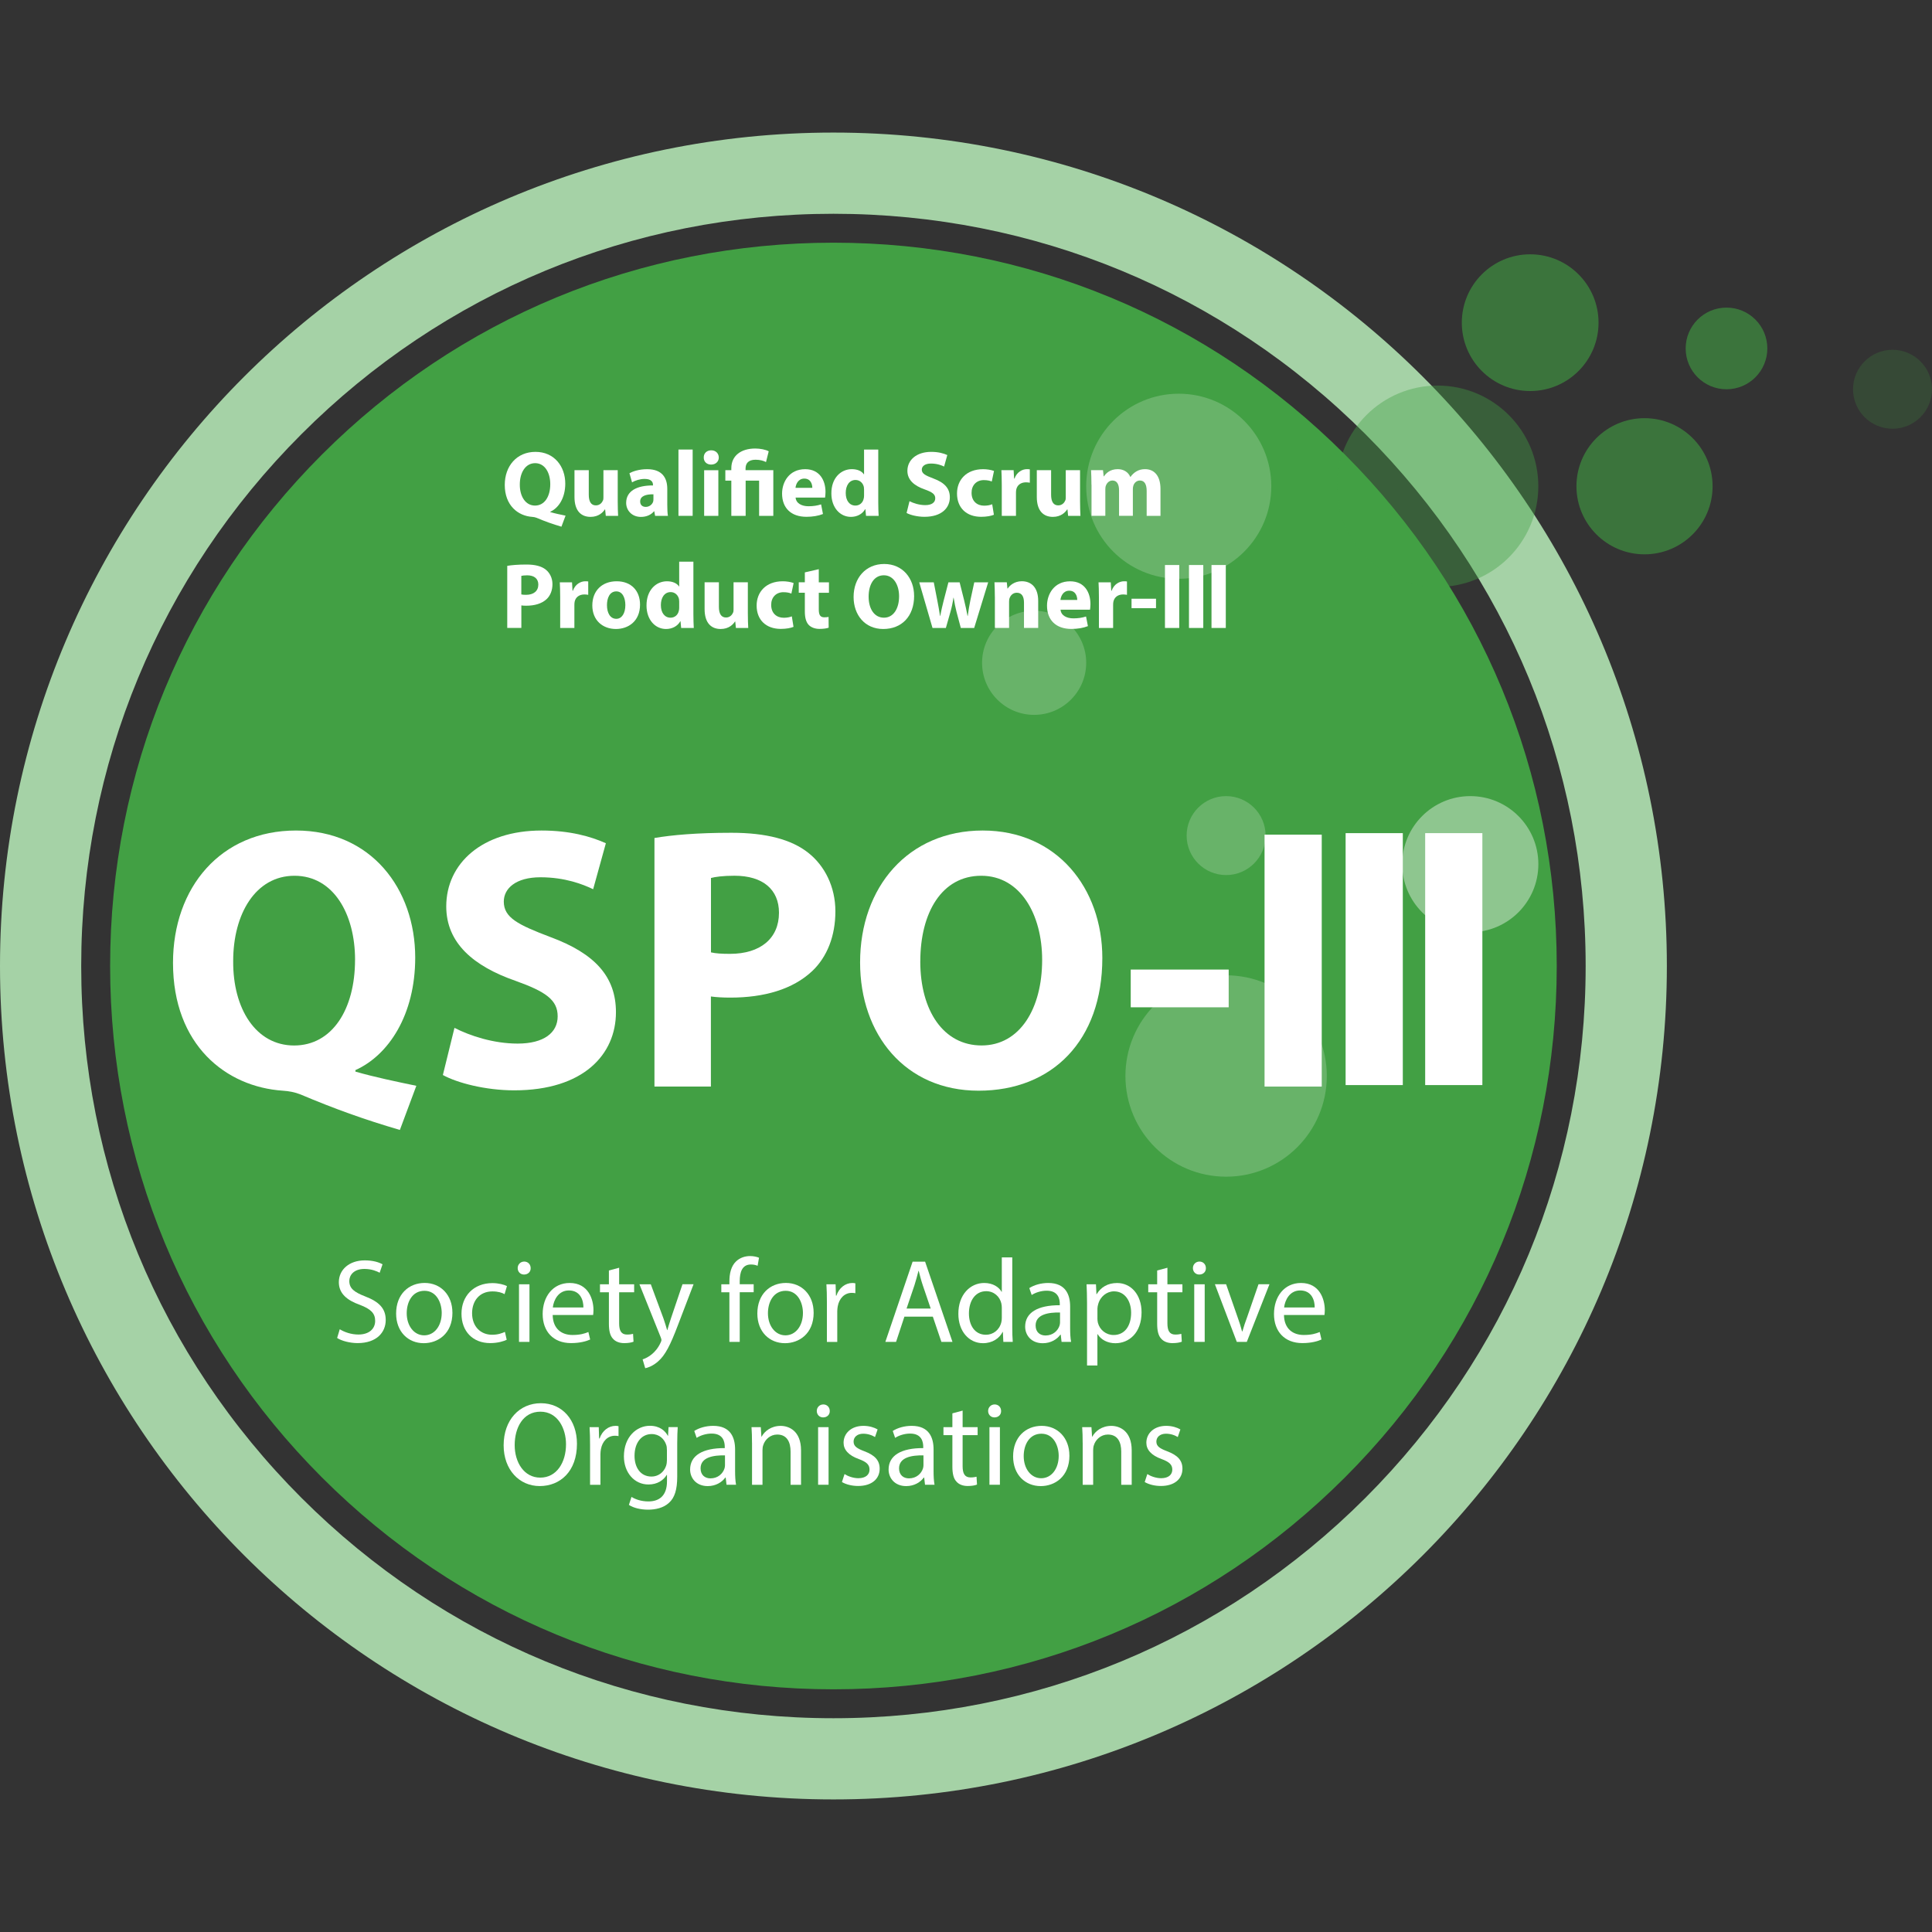 <?xml version="1.0" encoding="UTF-8" standalone="no"?>
<svg
   id="Ebene_1"
   data-name="Ebene 1"
   viewBox="0 0 600 600"
   version="1.1"
   sodipodi:docname="QSPO-III.svg"
   inkscape:version="1.4.2 (ebf0e94, 2025-05-08)"
   xmlns:inkscape="http://www.inkscape.org/namespaces/inkscape"
   xmlns:sodipodi="http://sodipodi.sourceforge.net/DTD/sodipodi-0.dtd"
   xmlns="http://www.w3.org/2000/svg"
   xmlns:svg="http://www.w3.org/2000/svg">
  <rect x="0" y="0" width="600" height="600" fill="#333333" stroke="none"/>
  <sodipodi:namedview
     id="namedview75"
     pagecolor="#ffffff"
     bordercolor="#000000"
     borderopacity="0.25"
     inkscape:showpageshadow="2"
     inkscape:pageopacity="0.0"
     inkscape:pagecheckerboard="0"
     inkscape:deskcolor="#d1d1d1"
     showgrid="false"
     inkscape:zoom="2.145"
     inkscape:cx="300"
     inkscape:cy="300"
     inkscape:window-width="2880"
     inkscape:window-height="1526"
     inkscape:window-x="-11"
     inkscape:window-y="-11"
     inkscape:window-maximized="1"
     inkscape:current-layer="Ebene_1" />
  <defs
     id="defs1">
    <style
       id="style1">
      .cls-1, .cls-2 {
        opacity: .2;
      }

      .cls-1, .cls-2, .cls-3, .cls-4, .cls-5, .cls-6, .cls-7, .cls-8 {
        stroke-width: 0px;
      }

      .cls-1, .cls-3, .cls-5, .cls-6 {
        fill: #42a044;
      }

      .cls-2, .cls-4, .cls-8 {
        fill: #fff;
      }

      .cls-3, .cls-4 {
        opacity: .4;
      }

      .cls-5 {
        opacity: .6;
      }

      .cls-7 {
        fill: #a5d2a6;
      }
    </style>
  </defs>
  <path
     class="cls-6"
     d="m258.83,75.37c-60,0-116.41,23.37-158.84,65.79s-65.79,98.84-65.79,158.84,23.37,116.41,65.79,158.84,98.84,65.79,158.84,65.79,116.41-23.37,158.84-65.79,65.79-98.84,65.79-158.84-23.37-116.41-65.79-158.84-98.84-65.79-158.84-65.79Z"
     id="path1" />
  <g
     id="g32">
    <path
       class="cls-8"
       d="m105.53,412.82c1.44.89,3.55,1.63,5.77,1.63,3.29,0,5.21-1.74,5.21-4.25,0-2.33-1.33-3.66-4.7-4.95-4.07-1.44-6.58-3.55-6.58-7.06,0-3.88,3.22-6.77,8.06-6.77,2.55,0,4.4.59,5.51,1.22l-.89,2.62c-.81-.44-2.48-1.18-4.73-1.18-3.4,0-4.7,2.03-4.7,3.73,0,2.33,1.52,3.48,4.95,4.81,4.21,1.63,6.36,3.66,6.36,7.32,0,3.84-2.85,7.17-8.73,7.17-2.4,0-5.03-.7-6.36-1.59l.81-2.7Z"
       id="path2" />
    <path
       class="cls-8"
       d="m140.51,407.64c0,6.62-4.58,9.5-8.91,9.5-4.84,0-8.58-3.55-8.58-9.21,0-5.99,3.92-9.5,8.87-9.5s8.61,3.73,8.61,9.21Zm-14.2.18c0,3.92,2.26,6.88,5.43,6.88s5.44-2.92,5.44-6.95c0-3.03-1.52-6.88-5.36-6.88s-5.51,3.55-5.51,6.95Z"
       id="path3" />
    <path
       class="cls-8"
       d="m157.37,416.07c-.85.44-2.74,1.04-5.14,1.04-5.4,0-8.91-3.66-8.91-9.13s3.77-9.5,9.61-9.5c1.92,0,3.62.48,4.51.92l-.74,2.51c-.78-.44-2-.85-3.77-.85-4.1,0-6.32,3.03-6.32,6.77,0,4.14,2.66,6.69,6.21,6.69,1.85,0,3.07-.48,3.99-.89l.55,2.44Z"
       id="path4" />
    <path
       class="cls-8"
       d="m164.8,393.82c.04,1.11-.78,2-2.07,2-1.15,0-1.96-.89-1.96-2s.85-2.03,2.03-2.03,2,.89,2,2.03Zm-3.62,22.92v-17.89h3.25v17.89h-3.25Z"
       id="path5" />
    <path
       class="cls-8"
       d="m171.64,408.38c.07,4.4,2.88,6.21,6.14,6.21,2.33,0,3.73-.41,4.95-.92l.55,2.33c-1.15.52-3.11,1.11-5.95,1.11-5.51,0-8.8-3.62-8.8-9.02s3.18-9.65,8.39-9.65c5.84,0,7.39,5.14,7.39,8.43,0,.67-.07,1.18-.11,1.52h-12.57Zm9.54-2.33c.04-2.07-.85-5.29-4.51-5.29-3.29,0-4.73,3.03-4.99,5.29h9.5Z"
       id="path6" />
    <path
       class="cls-8"
       d="m192.28,393.71v5.14h4.66v2.48h-4.66v9.65c0,2.22.63,3.48,2.44,3.48.85,0,1.48-.11,1.88-.22l.15,2.44c-.63.26-1.63.44-2.88.44-1.52,0-2.74-.48-3.51-1.37-.92-.96-1.26-2.55-1.26-4.66v-9.76h-2.77v-2.48h2.77v-4.29l3.18-.85Z"
       id="path7" />
    <path
       class="cls-8"
       d="m202.11,398.84l3.92,10.57c.41,1.18.85,2.59,1.15,3.66h.07c.33-1.07.7-2.44,1.15-3.73l3.55-10.5h3.44l-4.88,12.76c-2.33,6.14-3.92,9.28-6.14,11.2-1.59,1.41-3.18,1.96-3.99,2.11l-.81-2.74c.81-.26,1.89-.78,2.85-1.59.89-.7,2-1.96,2.74-3.62.15-.33.26-.59.26-.78s-.07-.44-.22-.85l-6.62-16.49h3.55Z"
       id="path8" />
    <path
       class="cls-8"
       d="m226.52,416.74v-15.42h-2.51v-2.48h2.51v-.85c0-2.51.55-4.81,2.07-6.25,1.22-1.18,2.85-1.66,4.36-1.66,1.15,0,2.14.26,2.77.52l-.44,2.51c-.48-.22-1.15-.41-2.07-.41-2.77,0-3.48,2.44-3.48,5.18v.96h4.33v2.48h-4.33v15.42h-3.22Z"
       id="path9" />
    <path
       class="cls-8"
       d="m252.69,407.64c0,6.62-4.58,9.5-8.91,9.5-4.84,0-8.58-3.55-8.58-9.21,0-5.99,3.92-9.5,8.87-9.5s8.61,3.73,8.61,9.21Zm-14.2.18c0,3.92,2.26,6.88,5.43,6.88s5.44-2.92,5.44-6.95c0-3.03-1.52-6.88-5.36-6.88s-5.51,3.55-5.51,6.95Z"
       id="path10" />
    <path
       class="cls-8"
       d="m256.8,404.43c0-2.11-.04-3.92-.15-5.58h2.85l.11,3.51h.15c.81-2.4,2.77-3.92,4.96-3.92.37,0,.63.04.92.11v3.07c-.33-.07-.67-.11-1.11-.11-2.29,0-3.92,1.74-4.36,4.18-.07.44-.15.96-.15,1.52v9.54h-3.22v-12.31Z"
       id="path11" />
    <path
       class="cls-8"
       d="m280.87,408.9l-2.59,7.84h-3.33l8.47-24.92h3.88l8.5,24.92h-3.44l-2.66-7.84h-8.84Zm8.17-2.51l-2.44-7.17c-.55-1.63-.92-3.11-1.29-4.55h-.07c-.37,1.48-.78,3-1.26,4.51l-2.44,7.21h7.51Z"
       id="path12" />
    <path
       class="cls-8"
       d="m314.37,390.49v21.63c0,1.59.04,3.4.15,4.62h-2.92l-.15-3.11h-.07c-1,2-3.18,3.51-6.1,3.51-4.33,0-7.65-3.66-7.65-9.09-.04-5.95,3.66-9.61,8.02-9.61,2.74,0,4.58,1.29,5.4,2.74h.07v-10.68h3.25Zm-3.25,15.64c0-.41-.04-.96-.15-1.37-.48-2.07-2.26-3.77-4.7-3.77-3.36,0-5.36,2.96-5.36,6.91,0,3.62,1.77,6.62,5.29,6.62,2.18,0,4.18-1.44,4.77-3.88.11-.44.15-.89.15-1.4v-3.11Z"
       id="path13" />
    <path
       class="cls-8"
       d="m329.68,416.74l-.26-2.25h-.11c-1,1.4-2.92,2.66-5.47,2.66-3.62,0-5.47-2.55-5.47-5.14,0-4.33,3.84-6.69,10.76-6.66v-.37c0-1.48-.41-4.14-4.07-4.14-1.66,0-3.4.52-4.66,1.33l-.74-2.14c1.48-.96,3.62-1.59,5.88-1.59,5.47,0,6.8,3.73,6.8,7.32v6.69c0,1.55.07,3.07.3,4.29h-2.96Zm-.48-9.13c-3.55-.07-7.58.55-7.58,4.03,0,2.11,1.4,3.11,3.07,3.11,2.33,0,3.81-1.48,4.33-3,.11-.33.18-.7.18-1.04v-3.11Z"
       id="path14" />
    <path
       class="cls-8"
       d="m337.59,404.69c0-2.29-.07-4.14-.15-5.84h2.92l.15,3.07h.07c1.33-2.18,3.44-3.47,6.36-3.47,4.33,0,7.58,3.66,7.58,9.09,0,6.43-3.92,9.61-8.13,9.61-2.37,0-4.44-1.04-5.51-2.81h-.07v9.72h-3.22v-19.37Zm3.22,4.77c0,.48.07.92.15,1.33.59,2.25,2.55,3.81,4.88,3.81,3.44,0,5.44-2.81,5.44-6.91,0-3.59-1.89-6.65-5.32-6.65-2.22,0-4.29,1.59-4.92,4.03-.11.41-.22.89-.22,1.33v3.07Z"
       id="path15" />
    <path
       class="cls-8"
       d="m362.55,393.71v5.14h4.66v2.48h-4.66v9.65c0,2.22.63,3.48,2.44,3.48.85,0,1.48-.11,1.88-.22l.15,2.44c-.63.26-1.63.44-2.88.44-1.52,0-2.74-.48-3.51-1.37-.92-.96-1.26-2.55-1.26-4.66v-9.76h-2.77v-2.48h2.77v-4.29l3.18-.85Z"
       id="path16" />
    <path
       class="cls-8"
       d="m374.5,393.82c.04,1.11-.78,2-2.07,2-1.15,0-1.96-.89-1.96-2s.85-2.03,2.03-2.03,2,.89,2,2.03Zm-3.62,22.92v-17.89h3.25v17.89h-3.25Z"
       id="path17" />
    <path
       class="cls-8"
       d="m380.78,398.84l3.51,10.06c.59,1.63,1.07,3.11,1.44,4.58h.11c.41-1.48.92-2.96,1.52-4.58l3.48-10.06h3.4l-7.03,17.89h-3.11l-6.8-17.89h3.48Z"
       id="path18" />
    <path
       class="cls-8"
       d="m398.75,408.38c.07,4.4,2.88,6.21,6.14,6.21,2.33,0,3.73-.41,4.96-.92l.55,2.33c-1.15.52-3.11,1.11-5.95,1.11-5.51,0-8.8-3.62-8.8-9.02s3.18-9.65,8.39-9.65c5.84,0,7.39,5.14,7.39,8.43,0,.67-.07,1.18-.11,1.52h-12.57Zm9.54-2.33c.04-2.07-.85-5.29-4.51-5.29-3.29,0-4.73,3.03-4.99,5.29h9.5Z"
       id="path19" />
    <path
       class="cls-8"
       d="m179.18,448.39c0,8.58-5.21,13.12-11.57,13.12s-11.2-5.1-11.2-12.64c0-7.91,4.92-13.09,11.57-13.09s11.2,5.21,11.2,12.61Zm-19.34.41c0,5.32,2.88,10.09,7.95,10.09s7.99-4.7,7.99-10.35c0-4.95-2.59-10.13-7.95-10.13s-7.99,4.92-7.99,10.39Z"
       id="path20" />
    <path
       class="cls-8"
       d="m183.25,448.8c0-2.11-.04-3.92-.15-5.58h2.85l.11,3.51h.15c.81-2.4,2.77-3.92,4.96-3.92.37,0,.63.04.92.11v3.07c-.33-.07-.67-.11-1.11-.11-2.29,0-3.92,1.74-4.36,4.18-.07.44-.15.96-.15,1.52v9.54h-3.22v-12.31Z"
       id="path21" />
    <path
       class="cls-8"
       d="m210.47,443.22c-.07,1.29-.15,2.74-.15,4.92v10.39c0,4.1-.81,6.62-2.55,8.17-1.74,1.63-4.25,2.14-6.51,2.14s-4.51-.52-5.95-1.48l.81-2.48c1.18.74,3.03,1.4,5.25,1.4,3.33,0,5.77-1.74,5.77-6.25v-2h-.07c-1,1.66-2.92,2.99-5.69,2.99-4.44,0-7.62-3.77-7.62-8.73,0-6.06,3.96-9.5,8.06-9.5,3.11,0,4.81,1.63,5.58,3.11h.07l.15-2.7h2.85Zm-3.36,7.06c0-.55-.04-1.04-.18-1.48-.59-1.89-2.18-3.44-4.55-3.44-3.11,0-5.32,2.62-5.32,6.77,0,3.51,1.77,6.43,5.29,6.43,2,0,3.81-1.26,4.51-3.33.18-.55.26-1.18.26-1.74v-3.22Z"
       id="path22" />
    <path
       class="cls-8"
       d="m225.63,461.11l-.26-2.25h-.11c-1,1.4-2.92,2.66-5.47,2.66-3.62,0-5.47-2.55-5.47-5.14,0-4.33,3.84-6.69,10.76-6.66v-.37c0-1.48-.41-4.14-4.07-4.14-1.66,0-3.4.52-4.66,1.33l-.74-2.14c1.48-.96,3.62-1.59,5.88-1.59,5.47,0,6.8,3.73,6.8,7.32v6.69c0,1.55.07,3.07.3,4.29h-2.96Zm-.48-9.13c-3.55-.07-7.58.55-7.58,4.03,0,2.11,1.4,3.11,3.07,3.11,2.33,0,3.81-1.48,4.33-3,.11-.33.18-.7.18-1.04v-3.11Z"
       id="path23" />
    <path
       class="cls-8"
       d="m233.54,448.06c0-1.85-.04-3.37-.15-4.84h2.88l.19,2.96h.07c.89-1.7,2.96-3.36,5.92-3.36,2.48,0,6.32,1.48,6.32,7.62v10.68h-3.25v-10.32c0-2.88-1.07-5.29-4.14-5.29-2.14,0-3.81,1.52-4.36,3.33-.15.41-.22.96-.22,1.52v10.76h-3.25v-13.05Z"
       id="path24" />
    <path
       class="cls-8"
       d="m257.69,438.19c.04,1.11-.78,2-2.07,2-1.15,0-1.96-.89-1.96-2s.85-2.03,2.03-2.03,2,.89,2,2.03Zm-3.62,22.92v-17.89h3.25v17.89h-3.25Z"
       id="path25" />
    <path
       class="cls-8"
       d="m262.27,457.78c.96.63,2.66,1.29,4.29,1.29,2.37,0,3.48-1.18,3.48-2.66,0-1.55-.92-2.4-3.33-3.29-3.22-1.15-4.73-2.92-4.73-5.06,0-2.88,2.33-5.25,6.17-5.25,1.81,0,3.4.52,4.4,1.11l-.81,2.37c-.7-.44-2-1.04-3.66-1.04-1.92,0-2.99,1.11-2.99,2.44,0,1.48,1.07,2.14,3.4,3.03,3.11,1.18,4.7,2.74,4.7,5.4,0,3.14-2.44,5.36-6.69,5.36-1.96,0-3.77-.48-5.03-1.22l.81-2.48Z"
       id="path26" />
    <path
       class="cls-8"
       d="m287.27,461.11l-.26-2.25h-.11c-1,1.4-2.92,2.66-5.47,2.66-3.62,0-5.47-2.55-5.47-5.14,0-4.33,3.84-6.69,10.76-6.66v-.37c0-1.48-.41-4.14-4.07-4.14-1.66,0-3.4.52-4.66,1.33l-.74-2.14c1.48-.96,3.62-1.59,5.88-1.59,5.47,0,6.8,3.73,6.8,7.32v6.69c0,1.55.07,3.07.3,4.29h-2.96Zm-.48-9.13c-3.55-.07-7.58.55-7.58,4.03,0,2.11,1.4,3.11,3.07,3.11,2.33,0,3.81-1.48,4.33-3,.11-.33.18-.7.18-1.04v-3.11Z"
       id="path27" />
    <path
       class="cls-8"
       d="m298.95,438.08v5.14h4.66v2.48h-4.66v9.65c0,2.22.63,3.48,2.44,3.48.85,0,1.48-.11,1.88-.22l.15,2.44c-.63.26-1.63.44-2.88.44-1.52,0-2.74-.48-3.51-1.37-.92-.96-1.26-2.55-1.26-4.66v-9.76h-2.77v-2.48h2.77v-4.29l3.18-.85Z"
       id="path28" />
    <path
       class="cls-8"
       d="m310.9,438.19c.04,1.11-.78,2-2.07,2-1.15,0-1.96-.89-1.96-2s.85-2.03,2.03-2.03,2,.89,2,2.03Zm-3.62,22.92v-17.89h3.25v17.89h-3.25Z"
       id="path29" />
    <path
       class="cls-8"
       d="m332.12,452.02c0,6.62-4.58,9.5-8.91,9.5-4.84,0-8.58-3.55-8.58-9.21,0-5.99,3.92-9.5,8.87-9.5s8.61,3.73,8.61,9.21Zm-14.2.18c0,3.92,2.26,6.88,5.43,6.88s5.44-2.92,5.44-6.95c0-3.03-1.52-6.88-5.36-6.88s-5.51,3.55-5.51,6.95Z"
       id="path30" />
    <path
       class="cls-8"
       d="m336.23,448.06c0-1.85-.04-3.37-.15-4.84h2.88l.19,2.96h.07c.89-1.7,2.96-3.36,5.92-3.36,2.48,0,6.32,1.48,6.32,7.62v10.68h-3.25v-10.32c0-2.88-1.07-5.29-4.14-5.29-2.14,0-3.81,1.52-4.36,3.33-.15.41-.22.96-.22,1.52v10.76h-3.25v-13.05Z"
       id="path31" />
    <path
       class="cls-8"
       d="m356.3,457.78c.96.63,2.66,1.29,4.29,1.29,2.37,0,3.48-1.18,3.48-2.66,0-1.55-.92-2.4-3.33-3.29-3.22-1.15-4.73-2.92-4.73-5.06,0-2.88,2.33-5.25,6.17-5.25,1.81,0,3.4.52,4.4,1.11l-.81,2.37c-.7-.44-2-1.04-3.66-1.04-1.92,0-2.99,1.11-2.99,2.44,0,1.48,1.07,2.14,3.4,3.03,3.11,1.18,4.7,2.74,4.7,5.4,0,3.14-2.44,5.36-6.69,5.36-1.96,0-3.77-.48-5.03-1.22l.81-2.48Z"
       id="path32" />
  </g>
  <path
     class="cls-8"
     d="m 174.37,163.57 c -2.78,-0.81 -5.1,-1.65 -7.72,-2.76 -0.43,-0.17 -0.9,-0.26 -1.36,-0.29 -4.41,-0.29 -8.53,-3.54 -8.53,-9.92 0,-5.86 3.71,-10.27 9.54,-10.27 5.83,0 9.25,4.52 9.25,9.86 0,4.44 -2.06,7.57 -4.64,8.73 v 0.12 c 1.51,0.44 3.19,0.78 4.73,1.1 l -1.28,3.42 z m -3.48,-13.2 c 0,-3.57 -1.68,-6.53 -4.7,-6.53 -3.02,0 -4.76,2.96 -4.76,6.61 -0.03,3.71 1.77,6.56 4.73,6.56 2.96,0 4.73,-2.81 4.73,-6.64 z"
     id="path33" />
  <path
     class="cls-8"
     d="m 191.84,155.65 c 0,1.86 0.06,3.36 0.12,4.55 h -3.83 l -0.2,-2 h -0.09 c -0.55,0.87 -1.89,2.32 -4.44,2.32 -2.87,0 -4.99,-1.8 -4.99,-6.18 v -8.33 h 4.44 v 7.63 c 0,2.06 0.67,3.31 2.2,3.31 1.22,0 1.92,-0.84 2.21,-1.54 0.12,-0.26 0.14,-0.61 0.14,-0.96 v -8.44 h 4.44 v 9.63 z"
     id="path34" />
  <path
     class="cls-8"
     d="m 203.45,160.21 -0.26,-1.42 h -0.09 c -0.93,1.13 -2.38,1.74 -4.06,1.74 -2.87,0 -4.58,-2.09 -4.58,-4.35 0,-3.68 3.31,-5.45 8.33,-5.42 v -0.2 c 0,-0.75 -0.41,-1.83 -2.58,-1.83 -1.45,0 -2.99,0.49 -3.92,1.07 l -0.81,-2.84 c 0.99,-0.55 2.93,-1.25 5.51,-1.25 4.73,0 6.24,2.78 6.24,6.12 v 4.93 c 0,1.36 0.06,2.67 0.2,3.45 h -3.97 z m -0.52,-6.7 c -2.32,-0.03 -4.12,0.52 -4.12,2.23 0,1.13 0.75,1.68 1.74,1.68 1.1,0 2,-0.73 2.29,-1.62 0.06,-0.23 0.09,-0.49 0.09,-0.75 z"
     id="path35" />
  <path
     class="cls-8"
     d="m 210.7,139.61 h 4.41 v 20.59 h -4.41 z"
     id="path36" />
  <path
     class="cls-8"
     d="m 223.23,142.08 c 0,1.22 -0.93,2.2 -2.38,2.2 -1.45,0 -2.32,-0.99 -2.29,-2.2 -0.03,-1.28 0.9,-2.23 2.32,-2.23 1.42,0 2.32,0.96 2.35,2.23 z m -4.55,18.13 v -14.18 h 4.41 v 14.18 z"
     id="path37" />
  <path
     class="cls-8"
     d="m 227.12,160.21 v -10.94 h -1.86 v -3.25 h 1.86 v -0.61 c 0,-3.92 3.05,-6.12 7.43,-6.12 1.51,0 3.31,0.35 4.18,0.87 l -0.84,3.34 c -0.7,-0.38 -1.83,-0.73 -3.22,-0.73 -2.32,0 -3.13,1.19 -3.13,2.76 v 0.49 h 8.62 v 14.18 h -4.41 v -10.94 h -4.18 v 10.94 h -4.44 z"
     id="path38" />
  <path
     class="cls-8"
     d="m 247.08,154.52 c 0.15,1.83 1.94,2.7 4,2.7 1.51,0 2.73,-0.2 3.92,-0.58 l 0.58,2.99 c -1.45,0.58 -3.22,0.87 -5.13,0.87 -4.82,0 -7.57,-2.78 -7.57,-7.22 0,-3.6 2.23,-7.57 7.17,-7.57 4.58,0 6.32,3.57 6.32,7.08 0,0.75 -0.09,1.42 -0.14,1.74 h -9.14 z m 5.19,-3.02 c 0,-1.07 -0.46,-2.87 -2.49,-2.87 -1.86,0 -2.61,1.68 -2.73,2.87 z"
     id="path39" />
  <path
     class="cls-8"
     d="m 272.75,139.61 v 16.36 c 0,1.6 0.06,3.28 0.12,4.23 h -3.92 l -0.2,-2.09 h -0.06 c -0.9,1.6 -2.61,2.41 -4.44,2.41 -3.36,0 -6.06,-2.87 -6.06,-7.28 -0.03,-4.79 2.96,-7.54 6.35,-7.54 1.74,0 3.1,0.61 3.74,1.6 h 0.06 v -7.69 z m -4.41,12.41 c 0,-0.23 -0.03,-0.55 -0.06,-0.78 -0.26,-1.19 -1.22,-2.18 -2.58,-2.18 -2,0 -3.05,1.8 -3.05,4.03 0,2.41 1.19,3.92 3.02,3.92 1.28,0 2.29,-0.87 2.55,-2.12 0.09,-0.32 0.12,-0.64 0.12,-1.02 v -1.86 z"
     id="path40" />
  <path
     class="cls-8"
     d="m 282.45,155.65 c 1.19,0.61 3.02,1.22 4.9,1.22 2.03,0 3.1,-0.84 3.1,-2.12 0,-1.28 -0.93,-1.91 -3.28,-2.76 -3.25,-1.13 -5.37,-2.93 -5.37,-5.77 0,-3.34 2.79,-5.89 7.4,-5.89 2.2,0 3.83,0.46 4.99,0.99 l -0.99,3.57 c -0.78,-0.38 -2.18,-0.93 -4.09,-0.93 -1.91,0 -2.84,0.87 -2.84,1.89 0,1.25 1.1,1.8 3.63,2.76 3.45,1.28 5.08,3.07 5.08,5.83 0,3.28 -2.52,6.06 -7.89,6.06 -2.23,0 -4.44,-0.58 -5.54,-1.19 l 0.9,-3.65 z"
     id="path41" />
  <path
     class="cls-8"
     d="m 308.67,159.86 c -0.78,0.35 -2.26,0.64 -3.95,0.64 -4.58,0 -7.51,-2.78 -7.51,-7.25 0,-4.15 2.84,-7.54 8.12,-7.54 1.16,0 2.44,0.2 3.37,0.55 l -0.7,3.28 c -0.52,-0.23 -1.31,-0.44 -2.47,-0.44 -2.32,0 -3.83,1.65 -3.8,3.97 0,2.61 1.74,3.97 3.89,3.97 1.04,0 1.86,-0.17 2.52,-0.44 l 0.52,3.25 z"
     id="path42" />
  <path
     class="cls-8"
     d="m 311.11,150.69 c 0,-2.09 -0.06,-3.45 -0.12,-4.67 h 3.8 l 0.15,2.61 h 0.12 c 0.72,-2.06 2.46,-2.93 3.83,-2.93 0.41,0 0.61,0 0.93,0.06 v 4.15 c -0.32,-0.06 -0.7,-0.12 -1.19,-0.12 -1.62,0 -2.73,0.87 -3.02,2.23 -0.06,0.29 -0.09,0.64 -0.09,0.99 v 7.19 h -4.41 z"
     id="path43" />
  <path
     class="cls-8"
     d="m 335.42,155.65 c 0,1.86 0.06,3.36 0.12,4.55 h -3.83 l -0.2,-2 h -0.09 c -0.55,0.87 -1.89,2.32 -4.44,2.32 -2.87,0 -4.99,-1.8 -4.99,-6.18 v -8.33 h 4.44 v 7.63 c 0,2.06 0.67,3.31 2.2,3.31 1.22,0 1.92,-0.84 2.21,-1.54 0.12,-0.26 0.14,-0.61 0.14,-0.96 v -8.44 h 4.44 v 9.63 z"
     id="path44" />
  <path
     class="cls-8"
     d="m 338.96,150.55 c 0,-1.77 -0.06,-3.28 -0.12,-4.53 h 3.71 l 0.2,1.91 h 0.09 c 0.61,-0.9 1.86,-2.23 4.29,-2.23 1.83,0 3.28,0.93 3.89,2.41 h 0.06 c 0.52,-0.73 1.16,-1.31 1.83,-1.71 0.78,-0.46 1.65,-0.7 2.7,-0.7 2.73,0 4.79,1.91 4.79,6.15 v 8.35 h -4.29 v -7.72 c 0,-2.06 -0.67,-3.25 -2.09,-3.25 -1.02,0 -1.74,0.7 -2.03,1.54 -0.12,0.32 -0.17,0.78 -0.17,1.13 v 8.3 h -4.29 v -7.95 c 0,-1.8 -0.64,-3.02 -2.03,-3.02 -1.13,0 -1.8,0.87 -2.06,1.6 -0.14,0.35 -0.17,0.75 -0.17,1.1 v 8.27 h -4.29 v -9.66 z"
     id="path45" />
  <path
     class="cls-8"
     d="m 157.52,175.73 c 1.36,-0.23 3.28,-0.41 5.98,-0.41 2.7,0 4.67,0.52 5.98,1.57 1.25,0.99 2.09,2.61 2.09,4.52 0,1.91 -0.64,3.54 -1.8,4.64 -1.51,1.42 -3.74,2.06 -6.35,2.06 -0.58,0 -1.1,-0.03 -1.51,-0.09 v 6.99 h -4.38 v -19.29 z m 4.38,8.88 c 0.38,0.09 0.84,0.12 1.48,0.12 2.35,0 3.8,-1.19 3.8,-3.19 0,-1.8 -1.25,-2.87 -3.45,-2.87 -0.9,0 -1.51,0.09 -1.83,0.17 z"
     id="path46" />
  <path
     class="cls-8"
     d="m 173.97,185.51 c 0,-2.09 -0.06,-3.45 -0.12,-4.67 h 3.8 l 0.15,2.61 h 0.12 c 0.72,-2.06 2.46,-2.93 3.83,-2.93 0.41,0 0.61,0 0.93,0.06 v 4.15 c -0.32,-0.06 -0.7,-0.12 -1.19,-0.12 -1.62,0 -2.73,0.87 -3.02,2.23 -0.06,0.29 -0.09,0.64 -0.09,0.99 v 7.19 h -4.41 z"
     id="path47" />
  <path
     class="cls-8"
     d="m 198.77,187.77 c 0,5.19 -3.68,7.57 -7.48,7.57 -4.15,0 -7.34,-2.73 -7.34,-7.31 0,-4.58 3.02,-7.51 7.57,-7.51 4.55,0 7.25,2.99 7.25,7.25 z m -10.27,0.15 c 0,2.44 1.01,4.26 2.9,4.26 1.71,0 2.81,-1.71 2.81,-4.26 0,-2.12 -0.81,-4.26 -2.81,-4.26 -2.12,0 -2.9,2.18 -2.9,4.26 z"
     id="path48" />
  <path
     class="cls-8"
     d="m 215.34,174.43 v 16.36 c 0,1.6 0.06,3.28 0.12,4.23 h -3.92 l -0.2,-2.09 h -0.06 c -0.9,1.6 -2.61,2.41 -4.44,2.41 -3.36,0 -6.06,-2.87 -6.06,-7.28 -0.03,-4.79 2.96,-7.54 6.35,-7.54 1.74,0 3.1,0.61 3.74,1.6 h 0.06 v -7.69 z m -4.41,12.41 c 0,-0.23 -0.03,-0.55 -0.06,-0.78 -0.26,-1.19 -1.22,-2.18 -2.58,-2.18 -2,0 -3.05,1.8 -3.05,4.03 0,2.41 1.19,3.92 3.02,3.92 1.28,0 2.29,-0.87 2.55,-2.12 0.09,-0.32 0.12,-0.64 0.12,-1.02 v -1.86 z"
     id="path49" />
  <path
     class="cls-8"
     d="m 232.25,190.47 c 0,1.86 0.06,3.36 0.12,4.55 h -3.83 l -0.2,-2 h -0.09 c -0.55,0.87 -1.89,2.32 -4.44,2.32 -2.87,0 -4.99,-1.8 -4.99,-6.18 v -8.33 h 4.44 v 7.63 c 0,2.06 0.67,3.31 2.21,3.31 1.22,0 1.91,-0.84 2.2,-1.54 0.12,-0.26 0.14,-0.61 0.14,-0.96 v -8.44 h 4.44 v 9.63 z"
     id="path50" />
  <path
     class="cls-8"
     d="m 246.44,194.67 c -0.78,0.35 -2.26,0.64 -3.95,0.64 -4.58,0 -7.51,-2.78 -7.51,-7.25 0,-4.15 2.84,-7.54 8.12,-7.54 1.16,0 2.44,0.2 3.37,0.55 l -0.7,3.28 c -0.52,-0.23 -1.31,-0.44 -2.47,-0.44 -2.32,0 -3.83,1.65 -3.8,3.97 0,2.61 1.74,3.97 3.89,3.97 1.04,0 1.86,-0.17 2.52,-0.44 l 0.52,3.25 z"
     id="path51" />
  <path
     class="cls-8"
     d="m 254.28,176.78 v 4.06 h 3.16 v 3.25 h -3.16 v 5.13 c 0,1.71 0.41,2.49 1.74,2.49 0.55,0 0.99,-0.06 1.3,-0.12 l 0.03,3.34 c -0.58,0.23 -1.62,0.38 -2.87,0.38 -1.42,0 -2.61,-0.49 -3.31,-1.22 -0.81,-0.84 -1.22,-2.2 -1.22,-4.21 v -5.8 h -1.89 v -3.25 h 1.89 v -3.07 l 4.32,-0.99 z"
     id="path52" />
  <path
     class="cls-8"
     d="m 283.89,185.04 c 0,6.41 -3.89,10.3 -9.6,10.3 -5.71,0 -9.2,-4.38 -9.2,-9.95 0,-5.86 3.74,-10.24 9.51,-10.24 5.77,0 9.28,4.5 9.28,9.89 z m -14.13,0.26 c 0,3.83 1.8,6.53 4.76,6.53 2.96,0 4.7,-2.84 4.7,-6.64 0,-3.51 -1.68,-6.53 -4.73,-6.53 -3.05,0 -4.73,2.84 -4.73,6.64 z"
     id="path53" />
  <path
     class="cls-8"
     d="m 289.99,180.84 1.13,5.8 c 0.29,1.48 0.58,3.05 0.81,4.67 h 0.06 c 0.29,-1.62 0.7,-3.25 1.04,-4.64 l 1.51,-5.83 h 3.48 l 1.42,5.66 c 0.38,1.6 0.75,3.19 1.04,4.81 h 0.06 c 0.2,-1.62 0.49,-3.22 0.81,-4.84 l 1.22,-5.63 h 4.32 l -4.35,14.18 h -4.15 l -1.33,-4.99 c -0.35,-1.39 -0.61,-2.67 -0.9,-4.41 h -0.06 c -0.26,1.77 -0.55,3.07 -0.93,4.41 l -1.42,4.99 h -4.15 l -4.12,-14.18 h 4.5 z"
     id="path54" />
  <path
     class="cls-8"
     d="m 308.96,185.36 c 0,-1.77 -0.06,-3.28 -0.12,-4.53 h 3.83 l 0.2,1.94 h 0.09 c 0.58,-0.9 2.03,-2.26 4.38,-2.26 2.9,0 5.08,1.91 5.08,6.09 v 8.41 h -4.41 v -7.86 c 0,-1.83 -0.64,-3.07 -2.23,-3.07 -1.22,0 -1.94,0.84 -2.23,1.65 -0.12,0.26 -0.17,0.7 -0.17,1.1 v 8.18 h -4.41 v -9.66 z"
     id="path55" />
  <path
     class="cls-8"
     d="m 329.36,189.34 c 0.15,1.83 1.94,2.7 4,2.7 1.51,0 2.73,-0.2 3.92,-0.58 l 0.58,2.99 c -1.45,0.58 -3.22,0.87 -5.13,0.87 -4.82,0 -7.57,-2.78 -7.57,-7.22 0,-3.6 2.23,-7.57 7.17,-7.57 4.58,0 6.32,3.57 6.32,7.08 0,0.75 -0.09,1.42 -0.14,1.74 h -9.14 z m 5.19,-3.02 c 0,-1.07 -0.46,-2.87 -2.49,-2.87 -1.86,0 -2.61,1.68 -2.73,2.87 z"
     id="path56" />
  <path
     class="cls-8"
     d="m 341.28,185.51 c 0,-2.09 -0.06,-3.45 -0.12,-4.67 h 3.8 l 0.15,2.61 h 0.12 c 0.72,-2.06 2.46,-2.93 3.83,-2.93 0.41,0 0.61,0 0.93,0.06 v 4.15 c -0.32,-0.06 -0.7,-0.12 -1.19,-0.12 -1.62,0 -2.73,0.87 -3.02,2.23 -0.06,0.29 -0.09,0.64 -0.09,0.99 v 7.19 h -4.41 z"
     id="path57" />
  <path
     class="cls-8"
     d="m 359.01,185.94 v 2.93 h -7.6 v -2.93 z"
     id="path58" />
  <path
     class="cls-8"
     d="m 366.23,175.47 v 19.55 h -4.44 v -19.55 z"
     id="path59" />
  <path
     class="cls-8"
     d="m 124.198,350.916 c -11.14,-3.25 -20.43,-6.62 -30.88,-11.03 -1.74,-0.7 -3.6,-1.04 -5.46,-1.16 -17.65,-1.16 -34.13,-14.16 -34.13,-39.7 0,-23.45 14.86,-41.1 38.19,-41.1 23.33,0 37.03,18.11 37.03,39.47 0,17.76 -8.24,30.3 -18.57,34.94 v 0.46 c 6.04,1.74 12.77,3.13 18.92,4.41 l -5.11,13.7 z m -13.93,-52.82 c 0,-14.28 -6.73,-26.12 -18.81,-26.12 -12.08,0 -19.04,11.84 -19.04,26.47 -0.12,14.86 7.08,26.24 18.92,26.24 11.84,0 18.92,-11.26 18.92,-26.58 z"
     id="path60" />
  <path
     class="cls-8"
     d="m 141.148,319.216 c 4.76,2.44 12.07,4.88 19.62,4.88 8.13,0 12.42,-3.37 12.42,-8.47 0,-5.1 -3.71,-7.66 -13.12,-11.03 -13,-4.53 -21.48,-11.72 -21.48,-23.1 0,-13.35 11.14,-23.57 29.6,-23.57 8.82,0 15.32,1.86 19.97,3.95 l -3.95,14.28 c -3.13,-1.51 -8.71,-3.71 -16.37,-3.71 -7.66,0 -11.38,3.48 -11.38,7.55 0,4.99 4.41,7.2 14.51,11.03 13.81,5.11 20.32,12.31 20.32,23.33 0,13.12 -10.1,24.26 -31.58,24.26 -8.94,0 -17.76,-2.32 -22.17,-4.76 l 3.6,-14.63 z"
     id="path61" />
  <path
     class="cls-8"
     d="m 203.258,260.246 c 5.46,-0.93 13.12,-1.62 23.91,-1.62 10.79,0 18.69,2.09 23.91,6.27 4.99,3.95 8.36,10.45 8.36,18.11 0,7.66 -2.55,14.16 -7.2,18.57 -6.04,5.69 -14.98,8.24 -25.42,8.24 -2.32,0 -4.41,-0.12 -6.04,-0.35 v 27.98 h -17.53 v -77.2 z m 17.53,35.52 c 1.51,0.35 3.37,0.46 5.92,0.46 9.4,0 15.21,-4.76 15.21,-12.77 0,-7.2 -4.99,-11.49 -13.81,-11.49 -3.6,0 -6.04,0.35 -7.31,0.7 v 23.1 z"
     id="path62" />
  <path
     class="cls-8"
     d="m 342.338,297.516 c 0,25.66 -15.56,41.21 -38.43,41.21 -22.87,0 -36.8,-17.53 -36.8,-39.82 0,-23.45 14.97,-40.98 38.08,-40.98 23.11,0 37.15,17.99 37.15,39.59 z m -56.54,1.04 c 0,15.32 7.2,26.12 19.04,26.12 11.84,0 18.81,-11.38 18.81,-26.58 0,-14.05 -6.73,-26.12 -18.92,-26.12 -12.19,0 -18.92,11.38 -18.92,26.58 z"
     id="path63" />
  <path
     class="cls-8"
     d="m 381.578,301.106 v 11.72 h -30.42 v -11.72 z"
     id="path64" />
  <path
     class="cls-8"
     d="m 410.478,259.206 v 78.24 h -17.76 v -78.24 z"
     id="path65" />
  <g
     id="g75">
    <path
       class="cls-7"
       d="m258.83,41.17C115.88,41.17,0,157.05,0,300s115.88,258.83,258.83,258.83,258.83-115.88,258.83-258.83S401.78,41.17,258.83,41.17Zm165.19,424.02c-44.12,44.12-102.79,68.42-165.19,68.42s-121.06-24.3-165.19-68.42c-44.12-44.12-68.42-102.79-68.42-165.19s24.3-121.06,68.42-165.19c44.12-44.12,102.79-68.42,165.19-68.42s121.06,24.3,165.19,68.42c44.12,44.12,68.42,102.79,68.42,165.19s-24.3,121.06-68.42,165.19Z"
       id="path66" />
    <circle
       class="cls-5"
       cx="475.21"
       cy="100.21"
       r="21.23"
       id="circle66" />
    <circle
       class="cls-1"
       cx="587.74"
       cy="120.89"
       r="12.26"
       id="circle67" />
    <circle
       class="cls-5"
       cx="510.72"
       cy="151.01"
       r="21.14"
       id="circle68" />
    <circle
       class="cls-5"
       cx="536.18"
       cy="108.21"
       r="12.68"
       id="circle69" />
    <circle
       class="cls-3"
       cx="446.47"
       cy="151.01"
       r="31.27"
       id="circle70" />
    <circle
       class="cls-2"
       cx="366.07"
       cy="151.01"
       r="28.74"
       id="circle71" />
    <circle
       class="cls-2"
       cx="321.16"
       cy="205.84"
       r="16.17"
       id="circle72" />
    <circle
       class="cls-2"
       cx="380.78"
       cy="259.5"
       r="12.26"
       id="circle73" />
    <circle
       class="cls-4"
       cx="456.61"
       cy="268.38"
       r="21.14"
       id="circle74" />
    <circle
       class="cls-2"
       cx="380.78"
       cy="334.16"
       r="31.27"
       id="circle75" />
  </g>
  <path
     class="cls-8"
     d="m 435.653,258.74 v 78.24 h -17.76 v -78.24 z"
     id="path75" />
  <path
     class="cls-8"
     d="m 373.689,175.47 v 19.55 h -4.44 v -19.55 z"
     id="path76" />
  <path
     class="cls-8"
     d="m 460.361,258.74 v 78.24 h -17.76 v -78.24 z"
     id="path77" />
  <path
     class="cls-8"
     d="m 380.682,175.47 v 19.55 h -4.44 v -19.55 z"
     id="path78" />
</svg>
